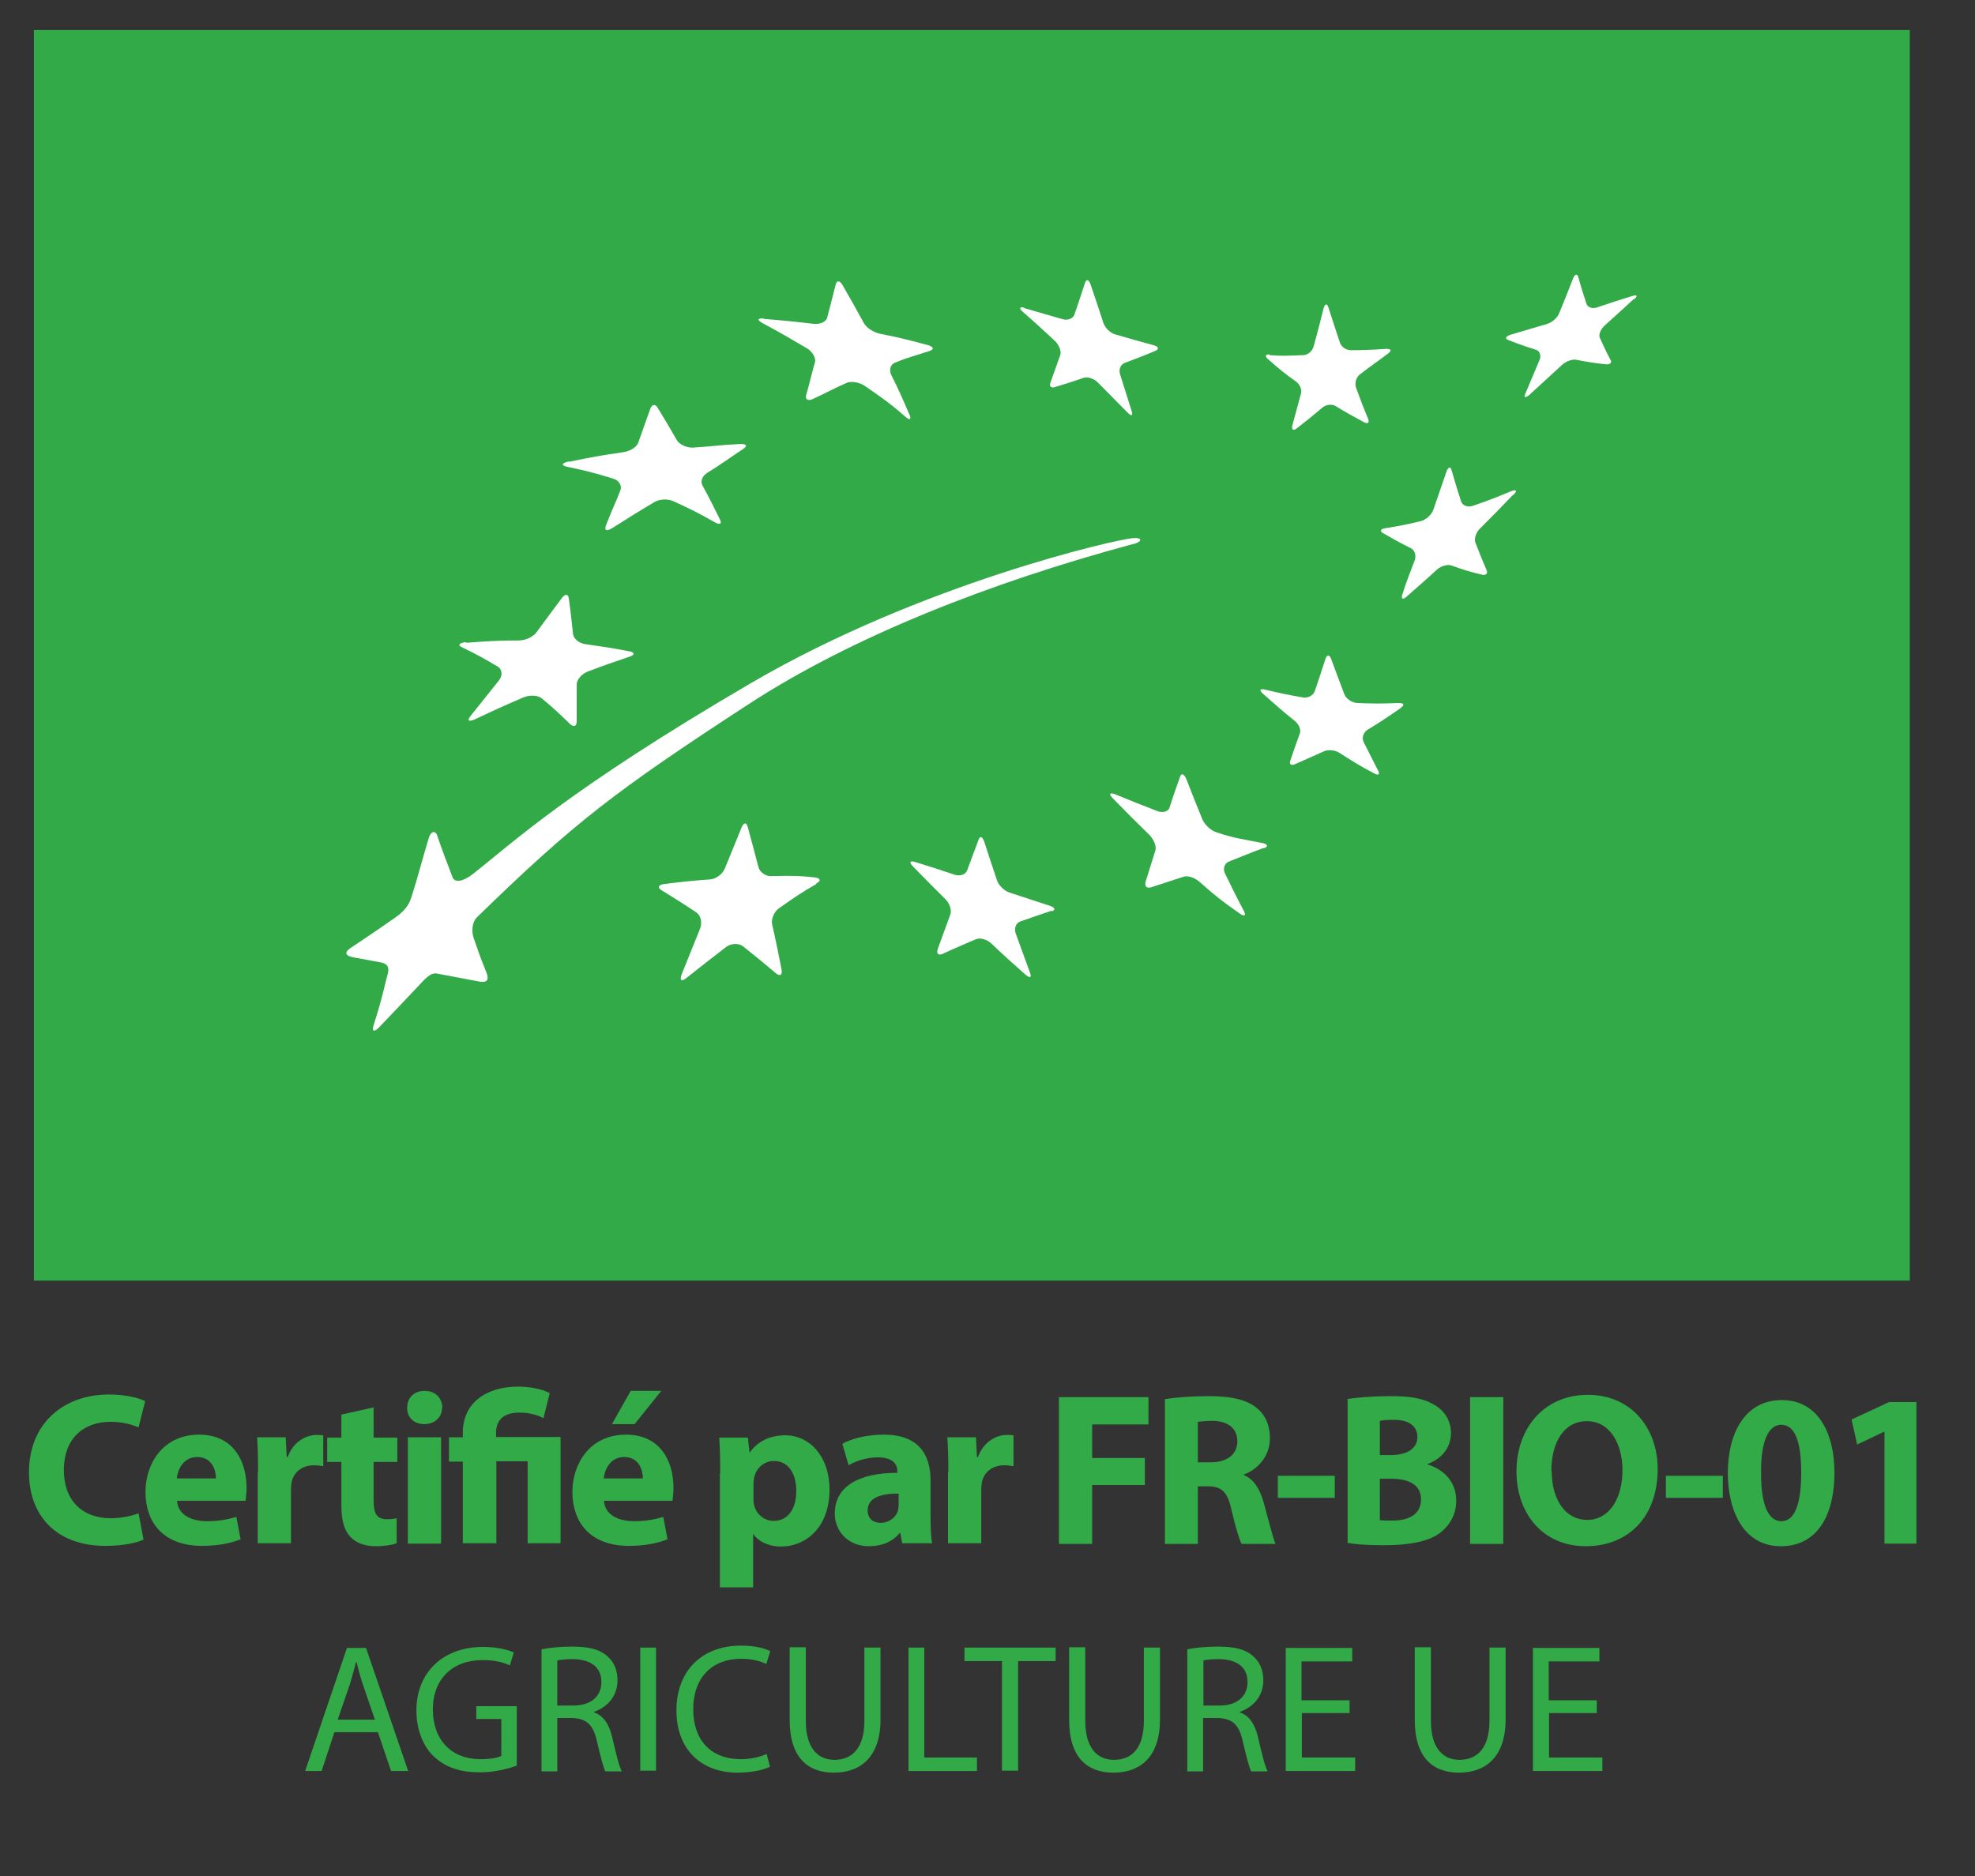 <?xml version="1.0" encoding="UTF-8"?>
<svg xmlns="http://www.w3.org/2000/svg" id="Calque_1" data-name="Calque 1" version="1.1" viewBox="0 0 60 57">
  <rect x="0" y="0" width="60" height="57" fill="#333333" stroke="none"/>
  <defs>
    <style>
      .cls-1 {
        fill: #31aa47;
      }

      .cls-1, .cls-2 {
        stroke-width: 0px;
      }

      .cls-2 {
        fill: #fff;
      }
    </style>
  </defs>
  <g>
    <g>
      <path class="cls-1" d="M4.36,46.78c-.19.09-.6.19-1.15.19-1.54,0-2.33-.96-2.33-2.23,0-1.52,1.08-2.37,2.43-2.37.52,0,.92.11,1.1.2l-.2.8c-.21-.09-.49-.17-.85-.17-.8,0-1.42.48-1.42,1.47,0,.89.53,1.46,1.43,1.46.3,0,.64-.07.84-.15l.15.79Z"></path>
      <path class="cls-1" d="M5.38,45.61c.03.42.44.61.91.61.34,0,.62-.05.89-.13l.13.68c-.33.13-.73.2-1.17.2-1.1,0-1.72-.63-1.72-1.65,0-.82.51-1.73,1.63-1.73,1.04,0,1.44.81,1.44,1.61,0,.17-.02.32-.03.4h-2.08ZM6.56,44.92c0-.24-.11-.65-.57-.65-.42,0-.59.38-.62.65h1.19Z"></path>
      <path class="cls-1" d="M7.84,44.74c0-.48-.01-.79-.03-1.07h.87l.03.6h.03c.17-.47.56-.67.87-.67.09,0,.14,0,.21.01v.94c-.07-.01-.16-.03-.27-.03-.37,0-.62.2-.69.51-.01.07-.02.15-.02.22v1.64h-1.01v-2.17Z"></path>
      <path class="cls-1" d="M11.35,42.75v.93h.72v.74h-.72v1.17c0,.39.09.57.4.57.12,0,.22-.01.3-.03v.76c-.13.05-.36.09-.65.09-.32,0-.6-.11-.75-.28-.19-.19-.28-.5-.28-.96v-1.32h-.43v-.74h.43v-.7l.99-.22Z"></path>
      <path class="cls-1" d="M13.43,42.77c0,.28-.21.5-.54.5s-.53-.22-.52-.5c0-.29.2-.51.53-.51s.53.22.54.51ZM12.39,46.9v-3.23h1.01v3.23h-1.01Z"></path>
      <path class="cls-1" d="M14.06,46.9v-2.49h-.42v-.74h.42v-.14c0-.89.69-1.4,1.69-1.4.34,0,.75.08.95.2l-.19.76c-.16-.09-.42-.17-.73-.17-.53,0-.71.27-.71.63v.11h1.96v3.23h-1v-2.49h-.95v2.49h-1.01Z"></path>
      <path class="cls-1" d="M18.35,45.61c.03.42.44.61.91.61.34,0,.62-.05.89-.13l.13.68c-.33.13-.73.2-1.17.2-1.1,0-1.72-.63-1.72-1.65,0-.82.51-1.73,1.63-1.73,1.04,0,1.44.81,1.44,1.61,0,.17-.02.32-.03.4h-2.08ZM19.53,44.92c0-.24-.11-.65-.57-.65-.42,0-.59.38-.62.65h1.19ZM20.09,42.26l-.81,1.01h-.69l.57-1.01h.93Z"></path>
      <path class="cls-1" d="M21.88,44.76c0-.42-.01-.79-.03-1.08h.87l.05.45h.01c.24-.34.61-.52,1.08-.52.71,0,1.34.61,1.34,1.65,0,1.18-.75,1.73-1.47,1.73-.39,0-.69-.16-.84-.37h-.01v1.61h-1.01v-3.46ZM22.89,45.52c0,.08,0,.15.02.21.06.27.3.48.59.48.44,0,.69-.36.69-.91,0-.52-.23-.91-.68-.91-.29,0-.54.21-.6.51-.01.05-.02.12-.02.18v.44Z"></path>
      <path class="cls-1" d="M27.41,46.9l-.06-.32h-.02c-.21.26-.54.4-.93.4-.66,0-1.04-.48-1.04-.99,0-.84.75-1.24,1.9-1.24v-.05c0-.17-.09-.42-.59-.42-.33,0-.68.11-.89.24l-.19-.65c.22-.13.67-.28,1.26-.28,1.08,0,1.42.63,1.42,1.39v1.12c0,.31.01.61.05.79h-.91ZM27.3,45.38c-.53,0-.94.12-.94.51,0,.26.17.38.4.38.25,0,.46-.17.52-.37.01-.05.02-.11.02-.17v-.35Z"></path>
      <path class="cls-1" d="M28.81,44.74c0-.48-.01-.79-.03-1.07h.87l.03.6h.03c.17-.47.56-.67.87-.67.09,0,.14,0,.21.01v.94c-.07-.01-.16-.03-.27-.03-.37,0-.62.2-.69.51-.01.07-.02.15-.02.22v1.64h-1.01v-2.17Z"></path>
      <path class="cls-1" d="M32.17,42.45h2.72v.83h-1.71v1.02h1.6v.82h-1.6v1.79h-1.01v-4.46Z"></path>
      <path class="cls-1" d="M35.39,42.51c.32-.05.81-.09,1.34-.09.66,0,1.12.1,1.44.35.26.21.41.52.41.93,0,.57-.4.96-.79,1.1v.02c.31.13.48.42.6.83.14.5.28,1.08.36,1.26h-1.03c-.07-.13-.18-.49-.31-1.04-.12-.56-.31-.71-.72-.71h-.3v1.75h-1v-4.4ZM36.39,44.43h.4c.5,0,.8-.25.8-.64s-.28-.61-.74-.62c-.24,0-.38.02-.46.03v1.23Z"></path>
      <path class="cls-1" d="M40.55,44.84v.67h-1.73v-.67h1.73Z"></path>
      <path class="cls-1" d="M40.93,42.51c.27-.05.8-.09,1.3-.09.61,0,.99.06,1.32.25.31.17.53.47.53.87s-.23.77-.73.95h0c.51.15.89.53.89,1.11,0,.4-.18.72-.46.95-.32.26-.87.4-1.75.4-.5,0-.87-.03-1.09-.07v-4.38ZM41.92,44.21h.33c.53,0,.81-.22.81-.55s-.26-.52-.71-.52c-.22,0-.35.01-.43.03v1.04ZM41.92,46.19c.1.01.22.01.39.01.46,0,.86-.17.86-.64s-.4-.63-.91-.63h-.34v1.26Z"></path>
      <path class="cls-1" d="M45.67,42.45v4.46h-1.01v-4.46h1.01Z"></path>
      <path class="cls-1" d="M50.36,44.63c0,1.46-.89,2.35-2.19,2.35s-2.1-1-2.1-2.27c0-1.33.85-2.33,2.17-2.33s2.12,1.02,2.12,2.25ZM47.14,44.69c0,.87.41,1.49,1.08,1.49s1.07-.65,1.07-1.51c0-.8-.38-1.49-1.08-1.49s-1.08.65-1.08,1.51Z"></path>
      <path class="cls-1" d="M52.34,44.84v.67h-1.73v-.67h1.73Z"></path>
      <path class="cls-1" d="M55.73,44.74c0,1.33-.54,2.24-1.63,2.24s-1.6-1-1.61-2.21c0-1.24.53-2.23,1.64-2.23s1.6,1.02,1.6,2.2ZM53.5,44.76c0,.99.23,1.46.62,1.46s.6-.49.6-1.47-.2-1.46-.61-1.46c-.37,0-.62.47-.61,1.47Z"></path>
      <path class="cls-1" d="M57.25,43.5h-.01l-.82.39-.17-.76,1.14-.53h.83v4.3h-.97v-3.41Z"></path>
    </g>
    <g>
      <path class="cls-1" d="M10.16,52.63l-.39,1.18h-.5l1.27-3.74h.58l1.28,3.74h-.52l-.4-1.18h-1.33ZM11.39,52.25l-.37-1.08c-.08-.24-.14-.47-.19-.68h-.01c-.06.22-.12.45-.19.68l-.37,1.08h1.13Z"></path>
      <path class="cls-1" d="M15.72,53.64c-.22.08-.64.21-1.15.21-.57,0-1.03-.14-1.4-.49-.32-.31-.52-.81-.52-1.39,0-1.12.77-1.93,2.03-1.93.43,0,.77.09.93.17l-.12.39c-.2-.09-.45-.16-.83-.16-.91,0-1.51.57-1.51,1.5s.57,1.51,1.44,1.51c.32,0,.53-.04.64-.1v-1.12h-.76v-.39h1.23v1.8Z"></path>
      <path class="cls-1" d="M16.46,50.11c.24-.05.59-.08.93-.08.52,0,.85.09,1.08.31.19.17.29.42.29.71,0,.49-.31.82-.71.96v.02c.29.1.46.37.55.76.12.52.21.88.29,1.03h-.5c-.06-.11-.14-.43-.25-.89-.11-.52-.31-.71-.75-.73h-.46v1.62h-.48v-3.69ZM16.94,51.82h.49c.52,0,.84-.28.84-.71,0-.48-.35-.69-.86-.7-.23,0-.4.02-.48.04v1.37Z"></path>
      <path class="cls-1" d="M19.93,50.06v3.74h-.48v-3.74h.48Z"></path>
      <path class="cls-1" d="M23.39,53.68c-.18.09-.53.18-.99.18-1.06,0-1.85-.67-1.85-1.89s.79-1.97,1.96-1.97c.47,0,.76.1.89.17l-.12.39c-.18-.09-.44-.16-.76-.16-.88,0-1.46.56-1.46,1.54,0,.92.53,1.51,1.44,1.51.29,0,.59-.06.79-.16l.1.38Z"></path>
      <path class="cls-1" d="M24.48,50.06v2.22c0,.84.37,1.19.87,1.19.55,0,.91-.37.91-1.19v-2.22h.49v2.18c0,1.15-.61,1.62-1.42,1.62-.77,0-1.34-.44-1.34-1.6v-2.21h.49Z"></path>
      <path class="cls-1" d="M27.6,50.06h.48v3.34h1.6v.41h-2.08v-3.74Z"></path>
      <path class="cls-1" d="M30.44,50.47h-1.14v-.41h2.77v.41h-1.14v3.33h-.49v-3.33Z"></path>
      <path class="cls-1" d="M32.97,50.06v2.22c0,.84.37,1.19.87,1.19.56,0,.91-.37.91-1.19v-2.22h.49v2.18c0,1.15-.6,1.62-1.42,1.62-.77,0-1.34-.44-1.34-1.6v-2.21h.49Z"></path>
      <path class="cls-1" d="M36.08,50.11c.24-.05.59-.08.93-.08.52,0,.85.09,1.08.31.19.17.29.42.29.71,0,.49-.31.82-.71.96v.02c.29.1.46.37.55.76.12.52.21.88.29,1.03h-.5c-.06-.11-.14-.43-.25-.89-.11-.52-.31-.71-.75-.73h-.46v1.62h-.48v-3.69ZM36.57,51.82h.49c.52,0,.84-.28.84-.71,0-.48-.35-.69-.86-.7-.23,0-.4.02-.48.04v1.37Z"></path>
      <path class="cls-1" d="M41.01,52.05h-1.46v1.35h1.62v.41h-2.11v-3.74h2.02v.41h-1.54v1.18h1.46v.4Z"></path>
      <path class="cls-1" d="M43.47,50.06v2.22c0,.84.37,1.19.87,1.19.55,0,.91-.37.91-1.19v-2.22h.49v2.18c0,1.15-.61,1.62-1.42,1.62-.77,0-1.34-.44-1.34-1.6v-2.21h.49Z"></path>
      <path class="cls-1" d="M48.52,52.05h-1.46v1.35h1.62v.41h-2.11v-3.74h2.02v.41h-1.54v1.18h1.46v.4Z"></path>
    </g>
  </g>
  <rect class="cls-1" x="1.03" y=".91" width="56.99" height="38"></rect>
  <path class="cls-2" d="M23.22,9.69c.61.05.91.08,1.5.15.19.02.38-.06.41-.19.1-.4.16-.6.26-1.01.03-.13.13-.12.21.03.26.45.39.68.64,1.14.08.15.3.29.49.33.56.11.76.16,1.44.34.19.05.22.13.08.18-.41.14-.63.18-1.06.36-.14.05-.19.23-.11.38.23.46.34.71.55,1.2.07.16,0,.18-.15.04-.47-.41-.71-.57-1.2-.91-.16-.11-.41-.16-.55-.1-.42.18-.63.31-1.05.5-.14.06-.22,0-.19-.12.11-.39.16-.62.27-1.01.03-.13-.08-.32-.25-.42-.53-.31-.8-.47-1.34-.76-.18-.1-.16-.16.04-.14"></path>
  <path class="cls-2" d="M17.29,14.03c.73-.15.95-.19,1.64-.29.21-.03.41-.15.46-.29.15-.42.22-.63.37-1.04.05-.13.15-.14.22-.02.24.39.35.58.58.98.07.13.3.24.49.23.65-.04.79-.08,1.45-.11.19,0,.21.06.08.15-.5.33-.66.46-1.1.73-.14.09-.21.25-.14.38.22.4.32.61.53,1.03.07.14,0,.18-.17.08-.49-.28-.74-.4-1.24-.63-.17-.08-.43-.07-.59.03-.47.28-.63.38-1.26.78-.18.11-.26.09-.2-.08.2-.52.28-.65.44-1.07.05-.14-.05-.3-.23-.35-.55-.17-.83-.24-1.4-.36-.18-.04-.16-.11.06-.16"></path>
  <path class="cls-2" d="M14.16,19.53c.66-.05.98-.07,1.6-.07.2,0,.44-.11.54-.25.31-.42.46-.63.77-1.04.1-.13.19-.13.21.01.06.43.08.65.13,1.09.02.14.18.27.36.3.62.09.72.1,1.35.22.17.03.17.11.01.16-.5.17-.76.26-1.29.46-.17.07-.32.24-.32.39,0,.45,0,.67,0,1.12,0,.15-.09.18-.2.08-.33-.32-.5-.48-.86-.78-.12-.1-.37-.11-.56-.03-.58.25-.87.38-1.46.66-.2.09-.26.05-.15-.09.35-.44.53-.66.87-1.09.11-.14.1-.33-.03-.41-.42-.25-.63-.37-1.09-.59-.15-.07-.09-.14.12-.16"></path>
  <path class="cls-2" d="M24.8,26.86c-.44.25-.67.41-1.14.74-.15.11-.24.33-.2.5.12.52.17.79.28,1.34.04.18-.04.24-.17.13-.4-.34-.6-.5-1-.82-.13-.1-.37-.09-.52.03-.47.36-.71.55-1.19.93-.16.13-.22.08-.15-.11.23-.57.34-.85.56-1.39.07-.18.02-.4-.12-.49-.42-.28-.63-.41-1.05-.67-.14-.08-.1-.17.08-.19.56-.07.84-.1,1.39-.14.18-.01.38-.16.45-.33.21-.51.31-.76.51-1.25.07-.16.15-.16.19,0,.13.47.19.71.32,1.2.04.16.22.29.39.28.54-.01.8-.02,1.33.04.17.02.19.11.04.18"></path>
  <path class="cls-2" d="M31.95,27.67c-.38.13-.57.19-.96.33-.13.05-.19.21-.13.37.17.47.26.71.43,1.18.06.16,0,.18-.14.06-.42-.37-.63-.56-1.03-.94-.14-.13-.35-.19-.48-.13-.39.17-.59.25-1,.44-.13.06-.2,0-.15-.15.16-.43.23-.64.38-1.04.05-.13-.02-.35-.15-.47-.4-.4-.59-.59-.98-.99-.13-.13-.1-.19.06-.14.49.15.73.23,1.21.39.16.05.32-.01.37-.13.14-.38.21-.57.35-.94.04-.12.12-.09.17.06.15.47.23.7.39,1.18.05.15.22.32.38.37.49.16.73.24,1.22.4.16.05.19.13.06.17"></path>
  <path class="cls-2" d="M38.37,25.77c-.43.16-.63.25-1.04.41-.13.05-.19.22-.11.37.22.45.33.68.57,1.13.08.15,0,.18-.15.06-.49-.34-.72-.52-1.18-.93-.15-.14-.38-.22-.51-.17-.39.13-.59.19-.98.32-.13.04-.2-.03-.17-.16.12-.39.18-.58.3-.96.04-.13-.05-.34-.19-.48-.44-.43-.66-.65-1.09-1.09-.14-.14-.12-.2.05-.14.51.21.76.31,1.28.51.17.07.34.02.38-.1.12-.38.19-.57.32-.94.04-.12.12-.09.19.07.19.49.29.74.49,1.23.07.16.26.34.43.39.53.18.81.21,1.37.32.18.03.21.11.08.16"></path>
  <path class="cls-2" d="M42.56,21.51c-.41.28-.61.42-1.01.66-.13.08-.18.24-.13.36.18.36.27.54.45.89.06.12,0,.15-.14.07-.42-.22-.62-.35-1.03-.61-.13-.09-.34-.11-.46-.06-.37.17-.55.24-.9.4-.12.05-.18,0-.14-.11.11-.33.17-.5.29-.83.04-.11-.03-.28-.16-.38-.39-.31-.58-.49-.96-.82-.12-.11-.1-.16.05-.13.46.11.69.16,1.16.24.15.03.31-.06.36-.18.13-.39.2-.59.33-1,.05-.13.12-.12.17.01.16.43.24.65.4,1.07.05.14.23.26.39.27.5.02.75.02,1.26,0,.17,0,.19.06.06.15"></path>
  <path class="cls-2" d="M45.95,15.05c-.39.41-.59.61-.98,1-.13.12-.19.32-.15.43.13.34.2.51.34.84.05.11-.02.17-.14.14-.38-.09-.57-.15-.93-.28-.12-.04-.32.02-.44.13-.38.35-.57.51-.92.82-.11.1-.17.07-.13-.06.13-.41.22-.63.38-1.05.05-.14,0-.3-.11-.36-.35-.17-.52-.27-.85-.46-.11-.06-.08-.13.06-.15.43-.07.65-.11,1.1-.22.14-.04.31-.19.36-.33.16-.46.24-.69.4-1.16.05-.15.13-.18.16-.05.11.39.17.58.29.95.04.12.2.18.35.13.47-.16.7-.25,1.18-.45.16-.06.18,0,.05.12"></path>
  <path class="cls-2" d="M38.56,10.79c.4.03.56.02,1.03,0,.14,0,.28-.12.32-.27.12-.44.18-.67.3-1.15.04-.15.11-.16.15-.02.14.44.21.65.35,1.07.05.13.19.22.33.22.38,0,.61-.01,1.08-.04.14,0,.17.05.05.14-.35.27-.52.37-.86.64-.12.09-.16.28-.11.41.14.38.21.57.36.93.05.12,0,.17-.12.11-.35-.19-.52-.28-.86-.49-.11-.07-.29-.05-.4.04-.32.27-.48.4-.79.64-.1.08-.16.03-.13-.09.1-.36.15-.56.26-.96.04-.13-.03-.29-.14-.37-.35-.25-.52-.39-.85-.68-.11-.09-.09-.16.04-.15"></path>
  <path class="cls-2" d="M31.11,9.36c.47.14.71.2,1.18.34.15.04.31-.02.35-.14.13-.37.19-.57.32-.96.04-.13.12-.11.17.04.16.47.24.7.39,1.17.05.15.21.31.36.35.47.14.7.2,1.17.33.15.04.17.12.05.17-.38.16-.57.23-.94.37-.12.05-.18.2-.13.35.14.45.21.67.35,1.11.05.14-.01.17-.13.04-.36-.36-.54-.55-.9-.91-.12-.12-.31-.18-.43-.14-.35.12-.53.18-.87.28-.11.04-.18-.02-.14-.13.12-.33.18-.5.3-.84.04-.11-.03-.3-.15-.42-.39-.36-.58-.54-.98-.89-.13-.11-.11-.17.04-.13"></path>
  <path class="cls-2" d="M49.64,9.08c-.34.31-.52.48-.89.81-.12.11-.19.28-.15.37.13.28.19.42.33.68.05.08-.02.14-.14.13-.37-.04-.55-.07-.91-.14-.12-.02-.32.05-.44.17-.38.35-.58.53-.97.89-.13.11-.19.1-.13-.03.17-.41.26-.61.43-1.02.06-.13.01-.27-.1-.31-.35-.11-.52-.17-.85-.3-.11-.04-.08-.11.07-.16.45-.13.67-.2,1.12-.33.15-.05.31-.19.36-.33.17-.42.26-.63.42-1.05.06-.14.12-.15.16-.04.09.34.15.51.25.82.04.1.18.15.32.1.44-.15.66-.22,1.08-.35.14-.04.16,0,.05.1"></path>
  <path class="cls-2" d="M34.44,16.53c.25-.07.29-.2-.01-.18-.51.03-6.44,1.39-11.59,4.39-5.6,3.27-7.29,4.89-8.48,5.82-.32.25-.55.25-.61.1-.19-.51-.31-.8-.47-1.28-.05-.15-.19-.13-.25.07-.21.69-.31,1.11-.51,1.74-.06.2-.13.42-.5.68-.73.51-.89.61-1.35.92-.17.11-.25.24.08.3.32.06.38.07.81.15.34.06.23.3.18.5-.14.58-.2.81-.39,1.41-.06.2.02.22.18.05.49-.51.65-.68,1.16-1.22.19-.2.38-.44.58-.4.5.09.57.11,1.27.24.31.06.31-.09.23-.29-.24-.6-.2-.52-.38-1.03-.06-.16-.07-.47.11-.64,2.95-2.87,4.17-3.81,8.22-6.45,3.17-2.07,7.39-3.72,11.7-4.88Z"></path>
</svg>

